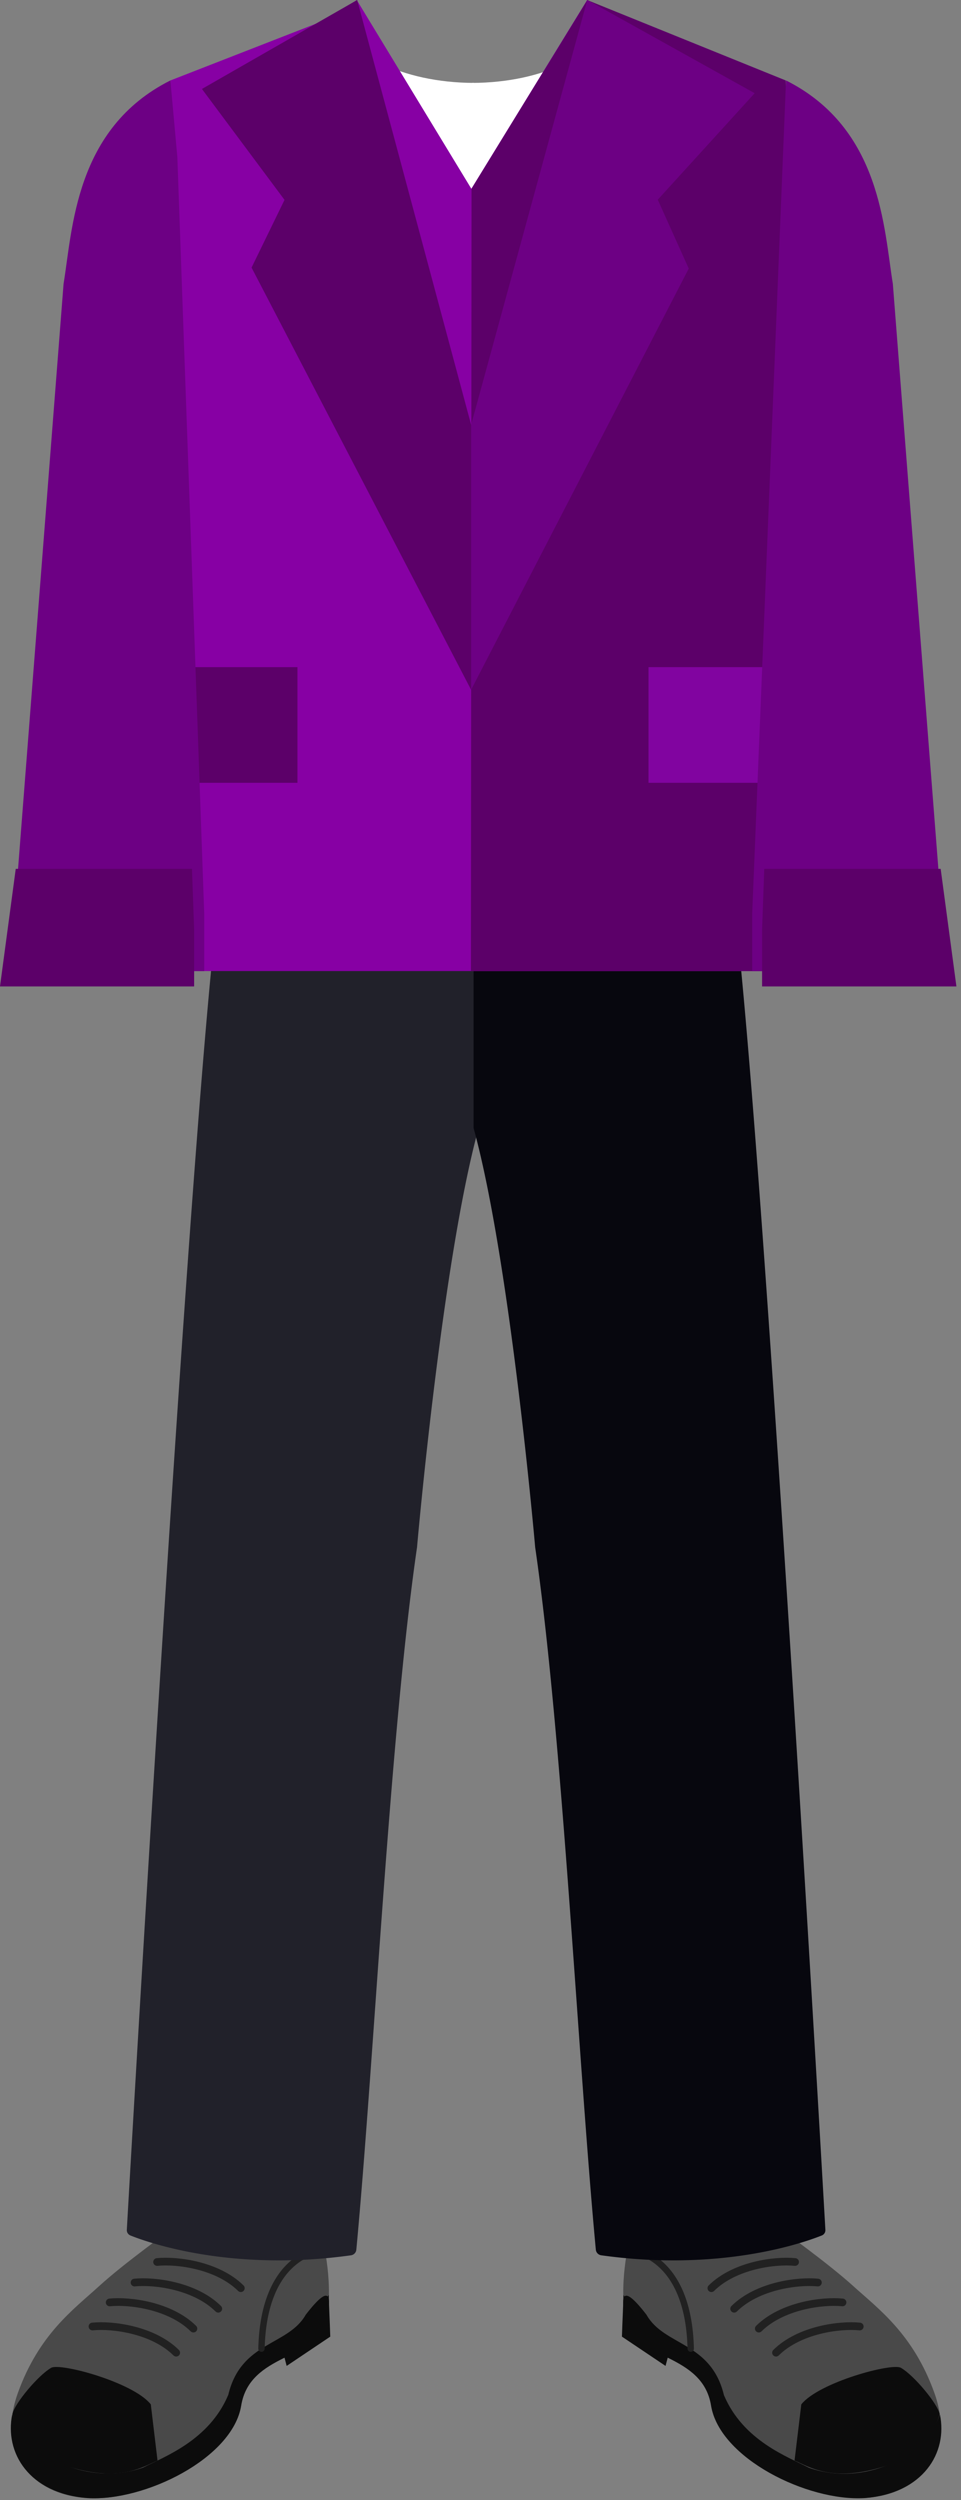<svg width="208" height="541" fill="none" xmlns="http://www.w3.org/2000/svg"><rect width="100%" height="100%" fill="#808080" stroke="none"/><path d="M36.84 482.601s-9.922 7.093-15.413 12.106c-5.492 5.013-12.968 10.372-17.548 23.063-4.58 12.69 2.665 22.062 15.032 22.785 12.367.724 31.408-8.628 33.262-20.011 1.854-11.383 16.426-9.986 18.32-17.912 1.894-7.925-.632-17.882-.632-17.882l-33.021-2.149Z" fill="#494949"/><path d="M18.941 540.555c12.407.753 31.408-8.629 33.262-20.012 1.854-11.382 16.395-9.986 18.29-17.911 1.202-5.072 1.533-9.342-4.32-1.754-3.848 6.777-14 5.717-16.766 17.347-4.189 9.907-13.88 13.365-18.44 15.742-12.026 4.141-24.964-2.417-28.321-11.531-1.674 8.282 3.558 17.099 16.295 18.119Z" fill="#0C0C0C"/><path d="M11.084 512.36c-2.826 1.615-7.937 7.747-8.398 10.006.32 1.595 3.097 8.46 11.735 11.244 11.475 3.695 16.466.149 19.673-1.179l-1.453-12.155c-3.768-4.766-19.552-9.035-21.557-7.916Z" fill="#0C0C0C"/><path d="M34.004 489.466c4.39-.436 13.108.713 18.12 5.666M29.123 493.914c4.4-.436 13.108.713 18.12 5.667M23.742 498.214c4.4-.436 13.108.713 18.119 5.666M20.014 503.425c4.4-.436 13.108.713 18.119 5.666" stroke="#212121" stroke-width="1.67" stroke-miterlimit="10" stroke-linecap="round"/><path d="M60.862 507.397c9.33-7.549 9.52-9.808 10.282-10.789.11 3.389.23 5.618.34 9.006l-9.44 6.34-1.182-4.557Z" fill="#0C0C0C"/><path d="M69.3 486.91s-12.216.991-12.707 21.31" stroke="#212121" stroke-width="1.38" stroke-miterlimit="10" stroke-linecap="round"/><path d="M169.256 482.601s9.922 7.093 15.413 12.066c5.492 4.973 12.968 10.372 17.548 23.063 4.58 12.691-2.665 22.063-15.032 22.786-12.367.723-31.408-8.629-33.252-20.012-1.844-11.383-16.436-9.946-18.33-17.872-1.894-7.925.632-17.882.632-17.882l33.021-2.149Z" fill="#494949"/><path d="M187.155 540.555c-12.407.753-31.408-8.629-33.252-20.012-1.844-11.382-16.406-9.986-18.3-17.911-1.202-5.072-1.533-9.342 4.32-1.754 3.848 6.826 13.98 5.796 16.766 17.397 4.189 9.907 13.88 13.364 18.44 15.742 12.026 4.141 24.964-2.418 28.321-11.532 1.674 8.233-3.558 17.05-16.295 18.07Z" fill="#0C0C0C"/><path d="M194.992 512.36c2.816 1.615 7.927 7.747 8.388 10.006-.311 1.595-3.097 8.46-11.735 11.244-11.475 3.695-16.466.149-19.673-1.179l1.463-12.155c3.789-4.766 19.603-9.035 21.557-7.916Z" fill="#0C0C0C"/><path d="M172.092 489.466c-4.389-.436-13.108.713-18.119 5.666M177.023 493.914c-4.4-.436-13.108.713-18.119 5.667M182.355 498.214c-4.4-.436-13.109.713-18.12 5.666M186.083 503.425c-4.4-.436-13.109.713-18.12 5.666" stroke="#212121" stroke-width="1.67" stroke-miterlimit="10" stroke-linecap="round"/><path d="M145.244 507.397c-9.34-7.549-9.53-9.808-10.292-10.789-.11 3.389-.23 5.618-.341 9.006l9.441 6.34 1.192-4.557Z" fill="#0C0C0C"/><path d="M136.796 486.91s12.216.991 12.707 21.31" stroke="#212121" stroke-width="1.38" stroke-miterlimit="10" stroke-linecap="round"/><path d="M75.955 488.019c-25.806 3.597-43.665-2.665-47.694-4.279a1.25 1.25 0 0 1-.612-.487 1.228 1.228 0 0 1-.2-.752c.943-16.594 15.033-262.391 20.766-293.707.047-.301.21-.572.454-.756.245-.185.553-.269.859-.235h52.683c.367 0 .719.144.978.401.26.256.405.604.405.967v54.745a1.43 1.43 0 0 1-.05.356c-7.837 28.661-13.198 89.568-13.268 90.4a.087.087 0 0 1 0 .049c-5.933 40.707-9.3 111.066-13.149 152.06a1.338 1.338 0 0 1-.364.824 1.364 1.364 0 0 1-.808.414Z" fill="#21212A"/><path d="M130.152 488.019c25.796 3.596 43.654-2.665 47.683-4.279.253-.092.468-.262.615-.486.146-.223.215-.487.197-.753-.942-16.594-14.983-262.392-20.765-293.707a1.18 1.18 0 0 0-.451-.753 1.21 1.21 0 0 0-.852-.238h-52.684a1.387 1.387 0 0 0-1.287.842c-.07.166-.106.345-.106.525v54.745c.002.121.019.241.05.357 7.847 28.661 13.199 89.568 13.269 90.4a.102.102 0 0 1 0 .049c5.923 40.668 9.29 111.026 13.138 152.05.023.312.154.607.371.834.218.228.508.374.822.414Z" fill="#07070E"/><path fill-rule="evenodd" clip-rule="evenodd" d="M73.218 3.328 37.14 17.346l7.085 135.575.662 35.417h57.675V17.941c-15.554-.05-28.261-6.45-29.344-14.613Z" fill="#fff"/><path fill-rule="evenodd" clip-rule="evenodd" d="m131.574 3.328 36.078 13.979-7.115 135.614-.651 35.417h-57.675V17.941c15.554-.05 28.261-6.45 29.363-14.613Z" fill="#fff"/><path d="M166.731 210.123H37.952v-40.737l4.009-16.049-4.009-8.975V86.367L36.88 17.406 70.212 4.418 77.227.02l24.794 40.825L127.075.02 157.3 17.485l21.847 9.848-12.456 59.133v57.896l-5.011 15.286 5.011 9.738.04 40.737Z" fill="#8700A4"/><path d="m127.115.02-25.054 40.825-.13 169.278h64.76v-40.737l-5.011-9.738 5.011-15.286 7.015-57.133-3.648-69.823L127.115.02Z" fill="#5C0069"/><path d="M163.343 20.17 127.115 0l-25.144 91.925L77.307 0 43.705 19.249l17.878 24.004-7.135 14.652 47.523 91.371 47.101-91.143-6.704-14.92 20.975-23.043Z" fill="#5C0069"/><path d="M163.343 20.17 127.115 0l-25.144 91.925v57.331l47.102-91.143-6.705-14.9 20.975-23.043Z" fill="#6D0084"/><path d="M37.952 144.362H64.38v25.025H37.952v-25.025Z" fill="#5C0069"/><path d="M140.363 144.362h26.417v25.025h-26.417v-25.025Z" fill="#8104A0"/><path d="m38.383 33.95 5.822 163.82v12.353H2.185L13.76 61.413c1.954-11.889 2.475-33.634 23.12-44.007" fill="#6D0084"/><path d="M3.407 188.012 0 213.452h42.02v-12.353l-.47-13.087H3.407Z" fill="#5C0069"/><path d="M170.128 17.406c20.644 10.373 21.165 32.098 23.12 44.006l11.575 148.711h-42.021V197.77l7.326-180.364Z" fill="#6D0084"/><path d="m165.417 188.012-.471 13.087v12.353h42.061l-3.407-25.44h-38.183Z" fill="#5C0069"/></svg>